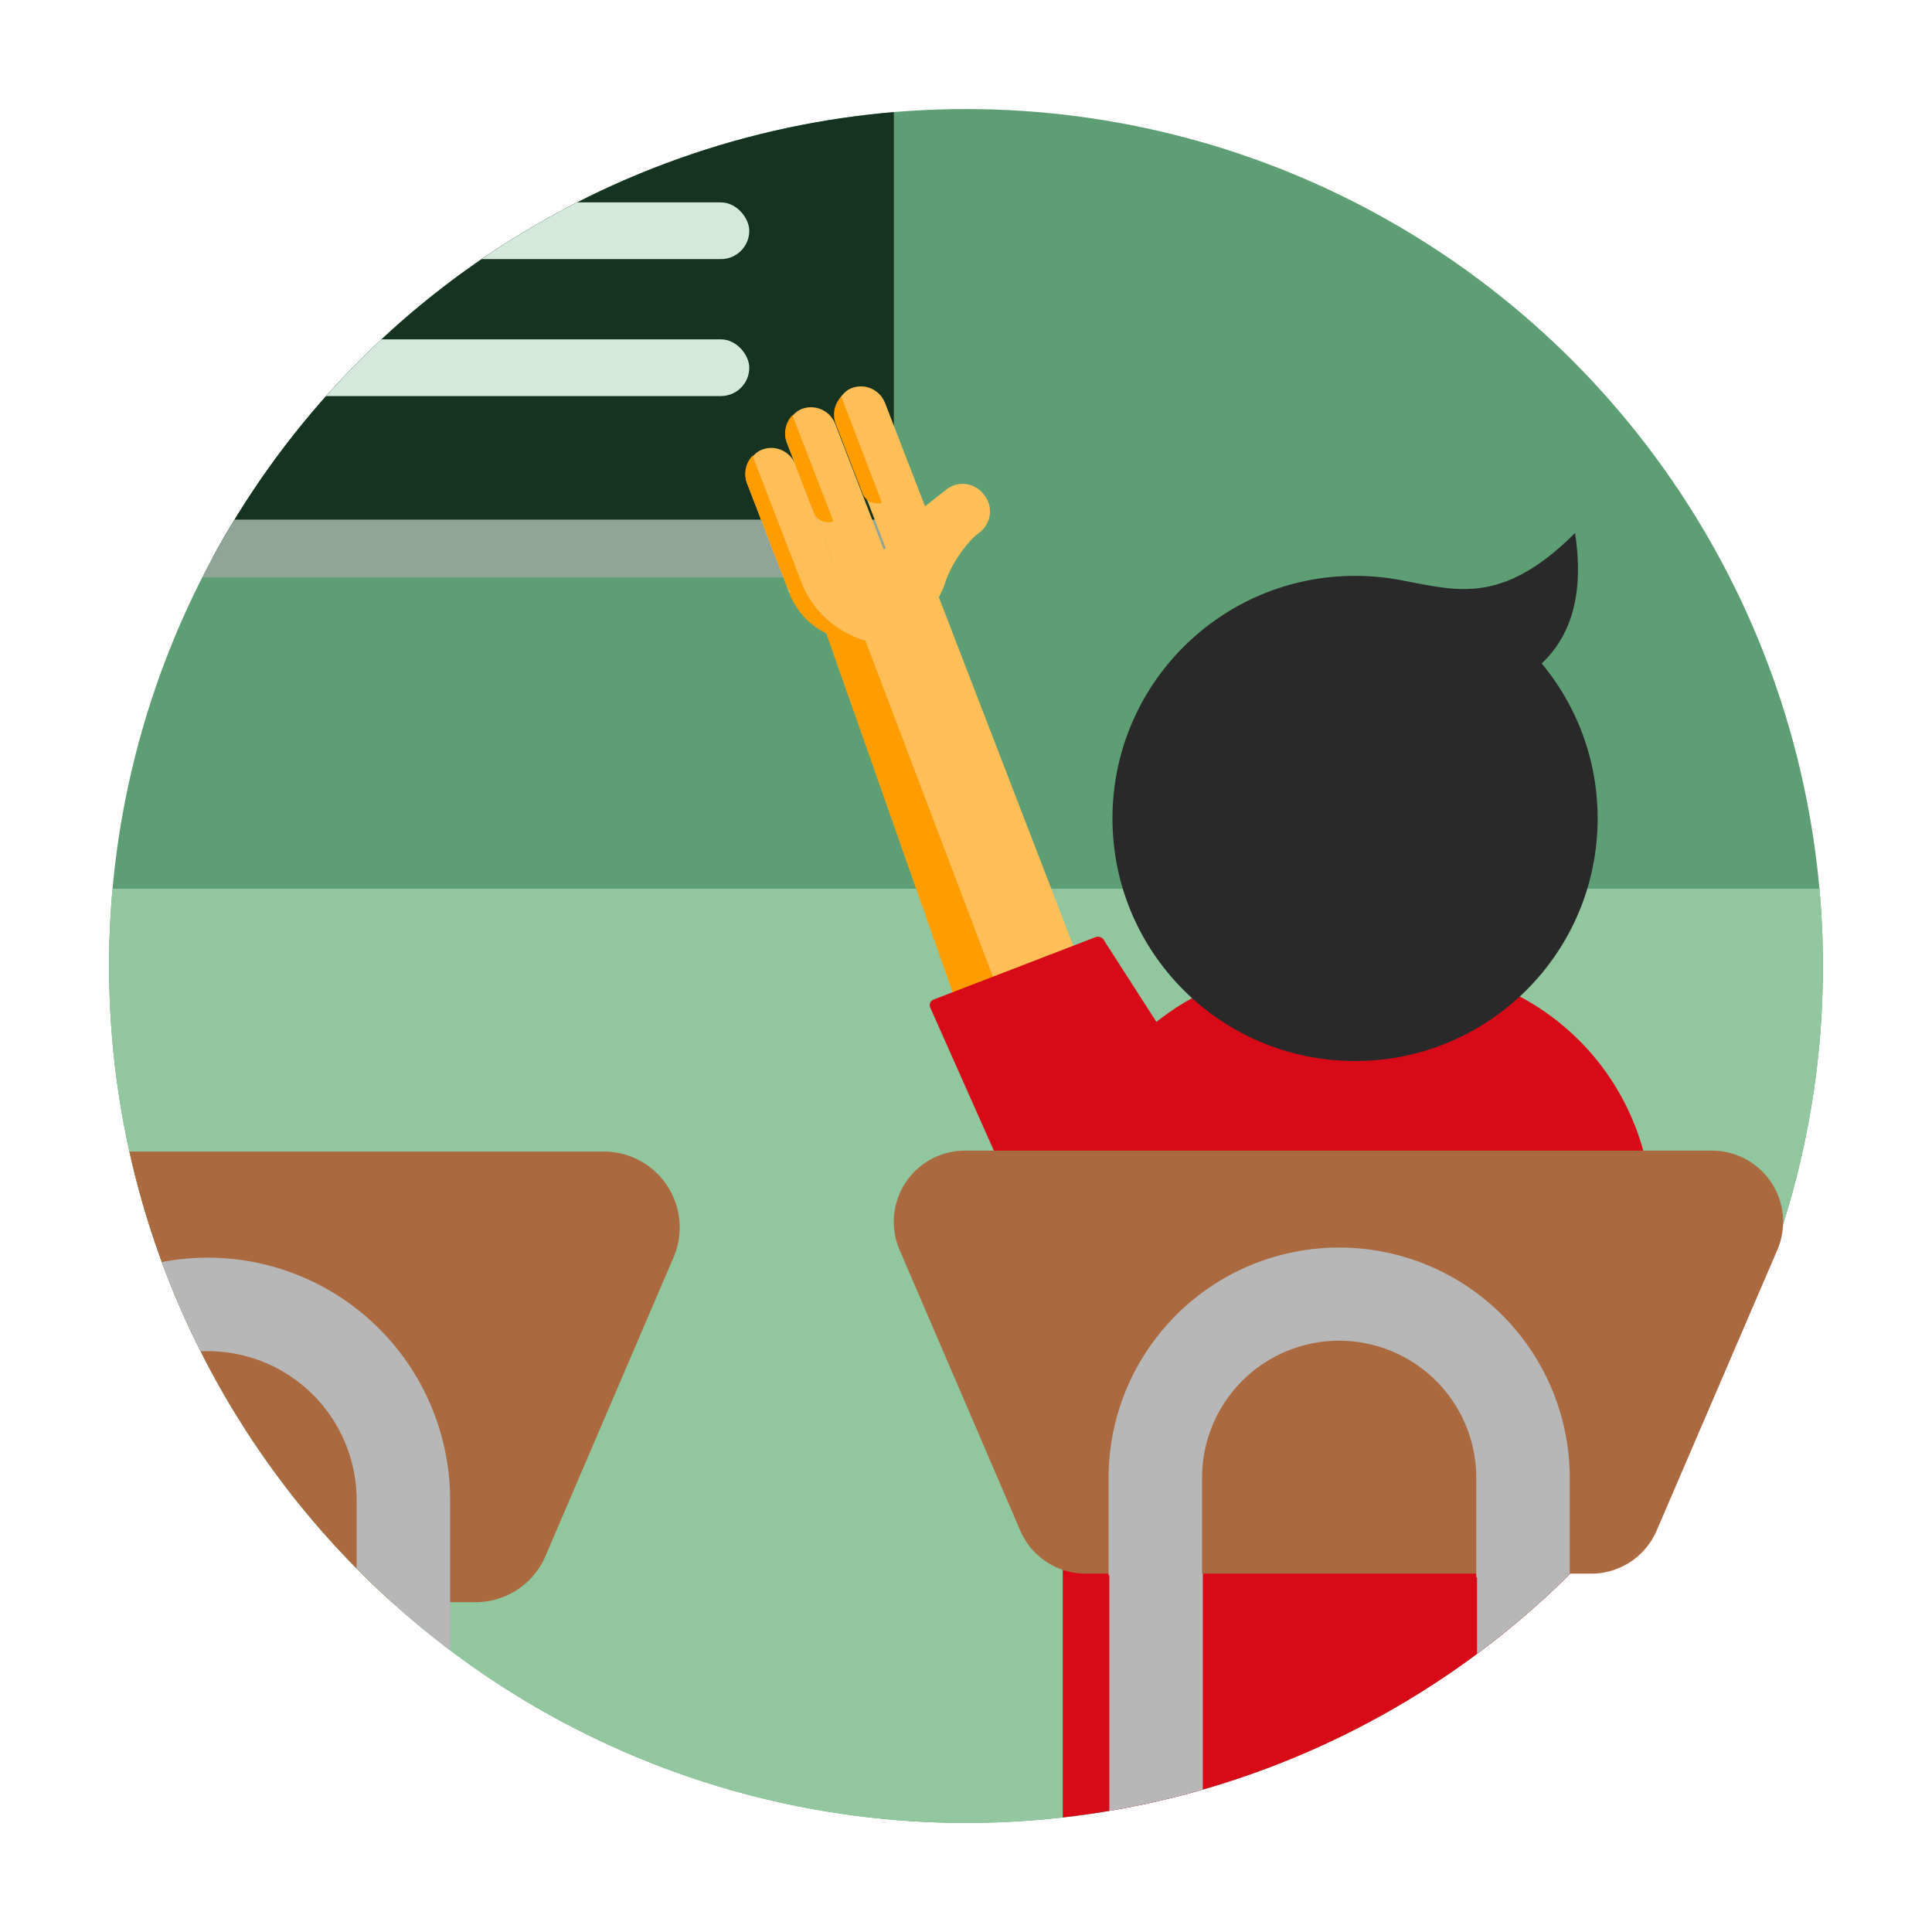 <svg xmlns="http://www.w3.org/2000/svg" id="design" viewBox="0 0 124 124"><defs><style>.cls-1,.cls-15{fill:none;}.cls-2{clip-path:url(#clip-path);}.cls-3{fill:#5e9e74;}.cls-4{clip-path:url(#clip-path-2);}.cls-5{fill:#91c69e;}.cls-6{fill:#163321;}.cls-7{fill:#90a598;}.cls-8{fill:#d4e8dc;}.cls-9{fill:#b0bec5;}.cls-10{fill:#ffbe57;}.cls-11{fill:#ff9d00;}.cls-12{fill:#292929;}.cls-13{fill:#d90a17;}.cls-14{fill:#ab6940;}.cls-15{stroke:#b7b7b7;stroke-miterlimit:10;stroke-width:6px;}.cls-16{fill:#b7b7b7;}</style><clipPath id="clip-path"><path d="M0 0h124v124H0z" class="cls-1"/></clipPath><clipPath id="clip-path-2"><circle id="SVGID" cx="62" cy="62" r="55" class="cls-1"/></clipPath></defs><g class="cls-2"><circle cx="62" cy="62" r="55" class="cls-3"/><g class="cls-4"><path d="M4.41 57.04H119v63.97H4.41z" class="cls-5"/><path d="M-12.37-15.74h69.74V34.4A1.4 1.4 0 0 1 56 35.8h-68.37v-51.54z" class="cls-6"/><path d="M-12.37 33.35h69.74v2.31a1.4 1.4 0 0 1-1.4 1.4h-68.34v-3.71z" class="cls-7"/><rect width="54.53" height="3.64" x="-6.44" y="21.78" class="cls-8" rx="1.82" ry="1.82"/><rect width="54.53" height="3.64" x="-6.44" y="12.99" class="cls-8" rx="1.82" ry="1.82"/><rect width="54.53" height="3.64" x="-4.44" y="-1.79" class="cls-9" rx="1.82" ry="1.82"/><path d="M69.97 63.51l-7.84 2.99-9.22-26.34 7.25-2.08 9.81 25.43z" class="cls-10"/><path d="M51.66 36.76L62.13 66.5l2.66-1.01-11.18-29.48-1.95.75z" class="cls-11"/><path d="M60.57 33.78a5.39 5.39 0 0 1-10.07 3.88z" class="cls-10"/><rect width="12.45" height="3.33" x="50.58" y="29.2" class="cls-10" rx="1.67" ry="1.67" transform="matrix(.36 .93 -.93 .36 65.15 -33.24)"/><rect width="12.45" height="3.33" x="47.47" y="30.4" class="cls-10" rx="1.67" ry="1.67" transform="rotate(68.9 53.7 32.06)"/><rect width="10.2" height="3.33" x="45.63" y="31.95" class="cls-10" rx="1.67" ry="1.67" transform="rotate(68.9 50.73 33.62)"/><path d="M62.922 34.133l-2.95 2.316a1.51 1.51 0 0 1-2.12-.256l-.283-.362a1.51 1.51 0 0 1 .254-2.12l2.95-2.316a1.68 1.68 0 0 1 2.334.302l.075.095a1.68 1.68 0 0 1-.26 2.34z" class="cls-10"/><path d="M60.5 37.82l-1.9-2L63 34a8.47 8.47 0 0 0-2.5 3.82z" class="cls-10"/><path d="M51.55 37.66l-.9.38a4.79 4.79 0 0 0 4.9 3.08 6.3 6.3 0 0 1-4-3.46zM53.49 33.46l-2.63-6.81a1.67 1.67 0 0 0-.36 1.76l1.73 4.49a1 1 0 0 0 1.26.56z" class="cls-11"/><path d="M51.76 38.21l-.35-.91-3.11-8.05a1.67 1.67 0 0 0-.36 1.75l2.56 6.64a1 1 0 0 0 1.26.57zM56.6 32.26L54 25.45a1.67 1.67 0 0 0-.36 1.76l1.73 4.49a1 1 0 0 0 1.23.56z" class="cls-11"/><path d="M101.09 34.21C94 41.29 90.86 35.29 85 37.73A6.75 6.75 0 0 0 81 44v1.37c10.7.9 21.87.5 20.09-11.16z" class="cls-12"/><path d="M106.12 125.3H68.21V78.09a16 16 0 0 1 16-16h5.83a16 16 0 0 1 16 16z" class="cls-13"/><path d="M70.31 60.15l-10.38 4a.39.39 0 0 0-.22.53l5.59 12.57 11.5-7.65-5.92-9.21a.45.45 0 0 0-.57-.24z" class="cls-13"/><circle cx="86.97" cy="52.53" r="15.57" class="cls-12"/><path d="M30.55 102.83H-4a4.87 4.87 0 0 1-4.47-2.95l-8.24-19.18a4.87 4.87 0 0 1 4.47-6.79h51a4.87 4.87 0 0 1 4.47 6.79L35 99.89a4.87 4.87 0 0 1-4.45 2.94z" class="cls-14"/><path d="M13.34 83.72a12.56 12.56 0 0 1 12.55 12.56v31.86H.78V96.28a12.56 12.56 0 0 1 12.56-12.56zM86 83.07a11.8 11.8 0 0 0-11.8 11.8v29.94h23.6V94.87A11.8 11.8 0 0 0 86 83.07z" class="cls-15"/></g><path d="M102.13 101a4.57 4.57 0 0 0 4.2-2.77l7.74-18a4.57 4.57 0 0 0-4.2-6.38H61.94a4.57 4.57 0 0 0-4.2 6.38l7.74 18a4.57 4.57 0 0 0 4.2 2.77z" class="cls-14"/><path d="M77.15 101.1h-6v-6.23a14.8 14.8 0 1 1 29.6 0V101l-6 .25v-6.4a8.8 8.8 0 1 0-17.6 0z" class="cls-16"/></g></svg>
